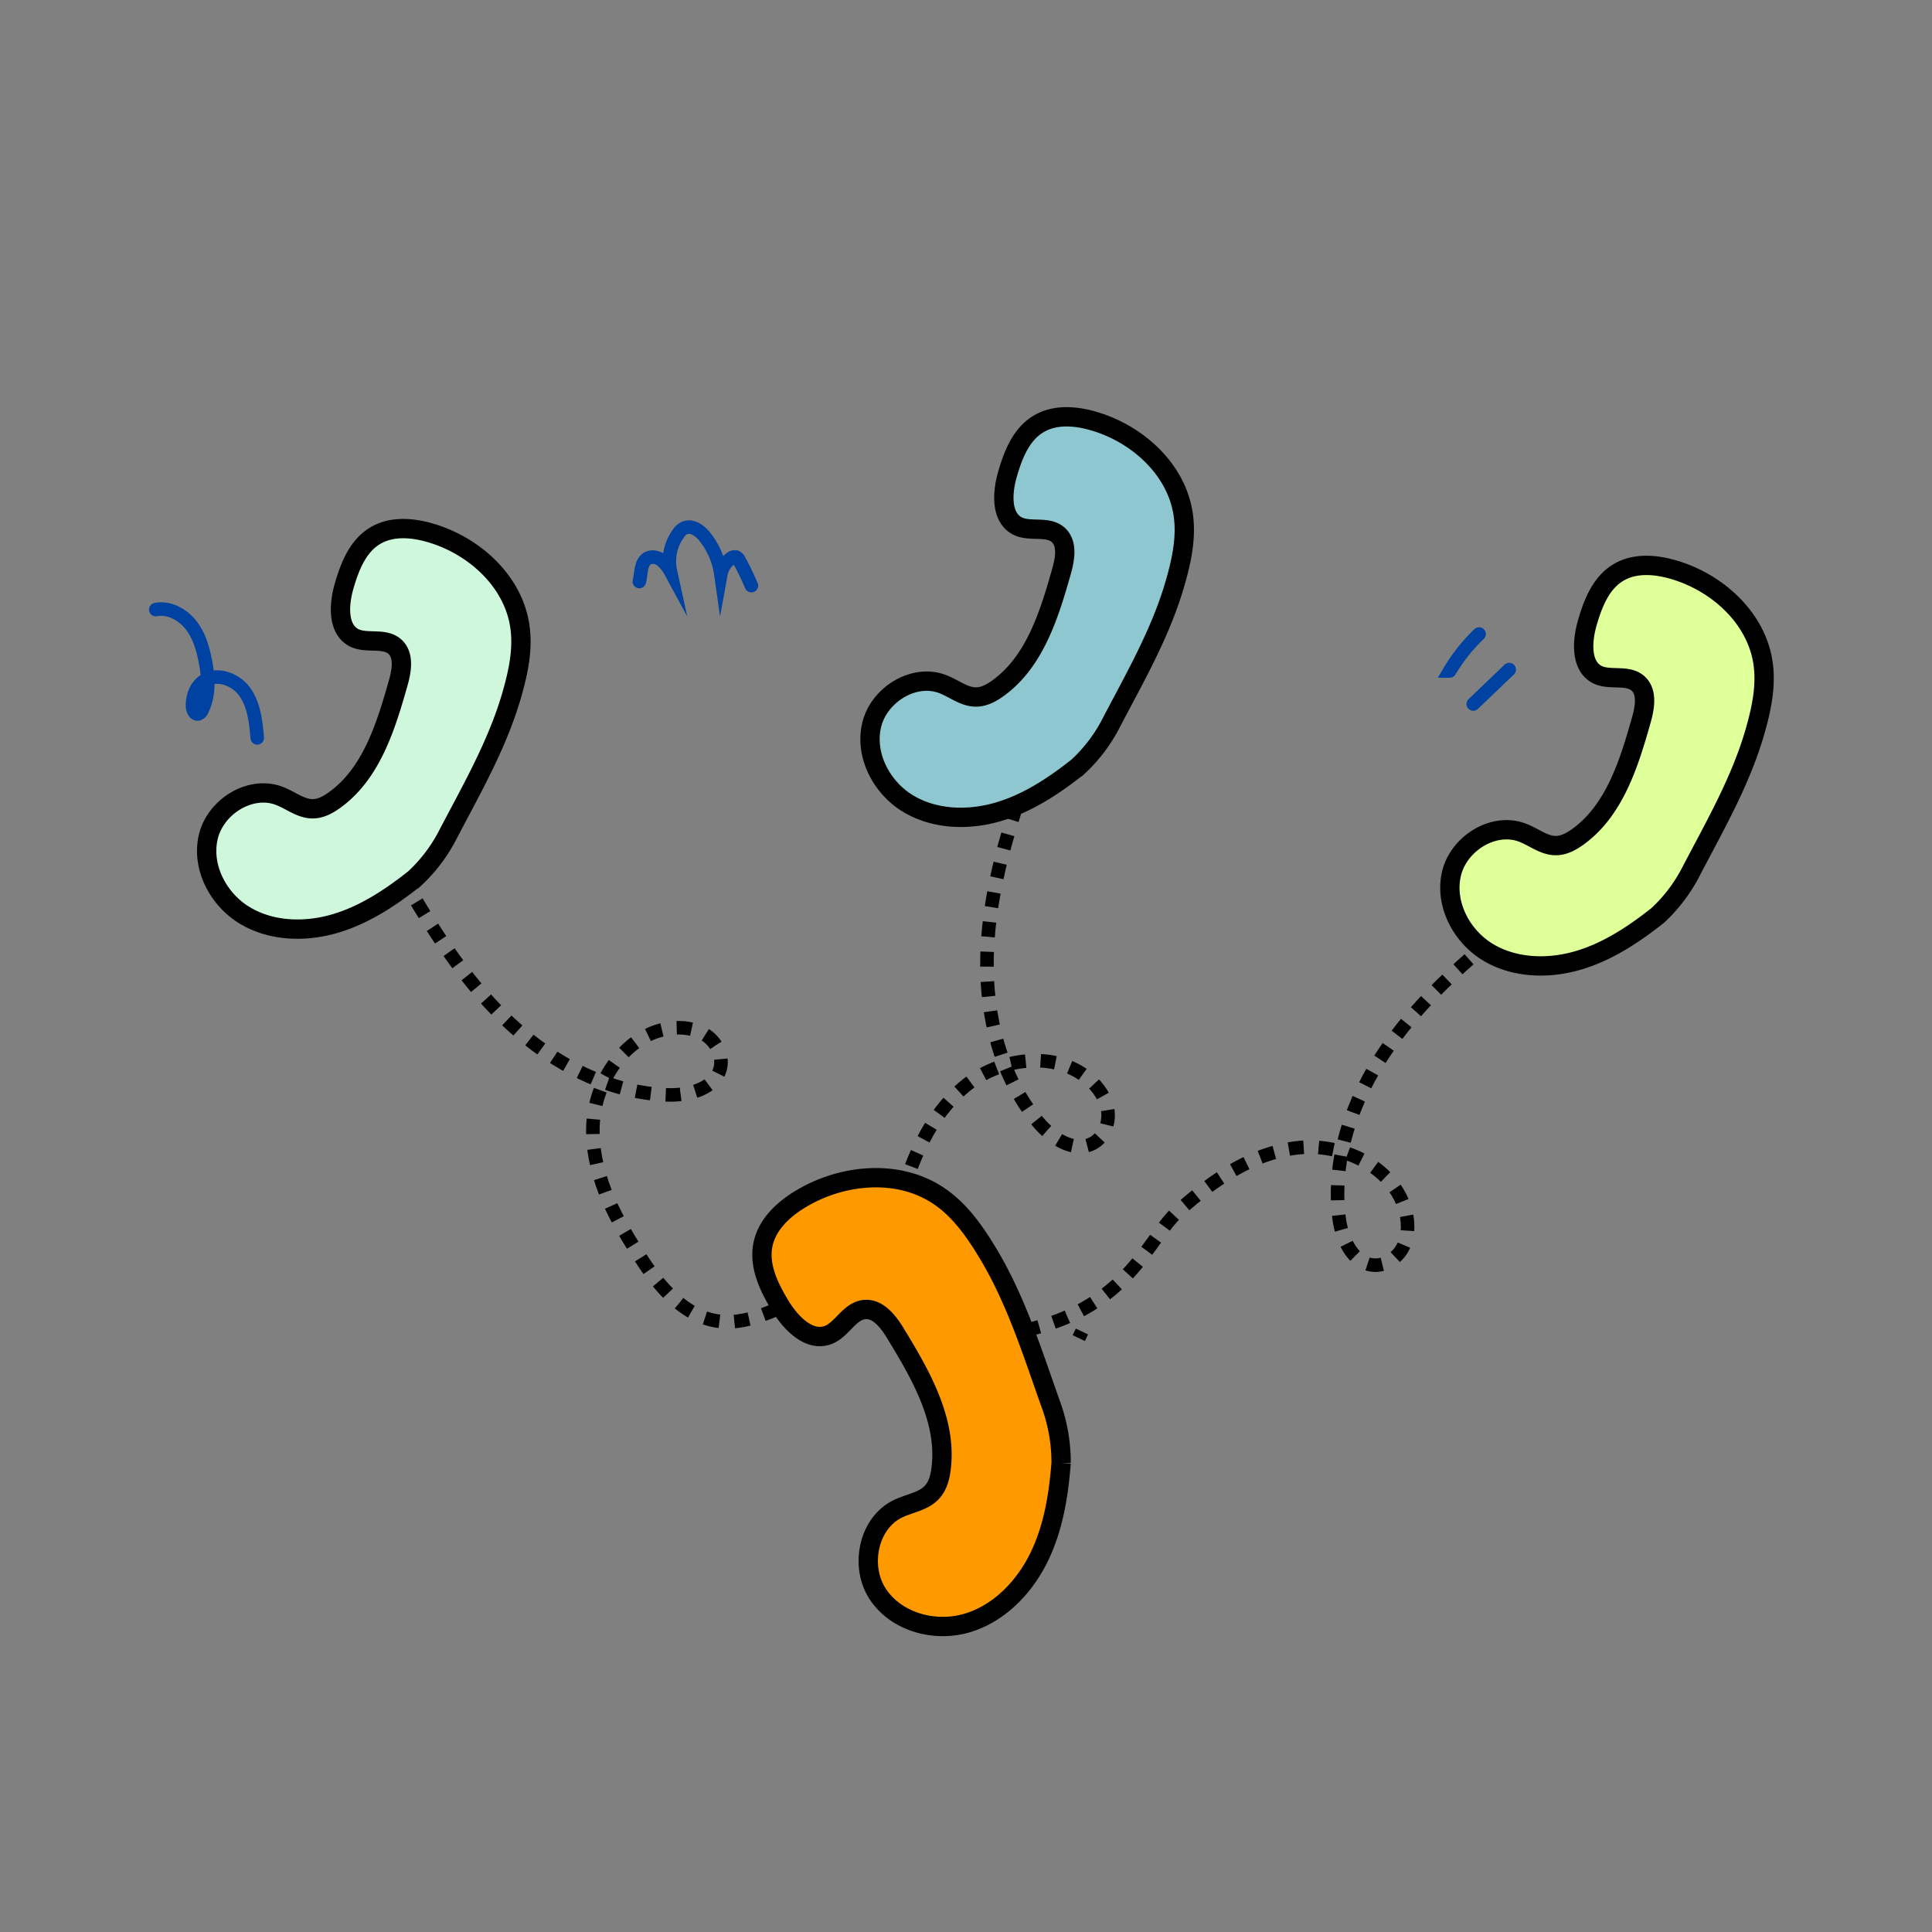 <svg xmlns="http://www.w3.org/2000/svg" id="Layer_1" data-name="Layer 1" viewBox="0 0 1000 1000"><rect x="0" y="0" width="1000" height="1000" fill="#808080" stroke="none"/><defs><style>.cls-1,.cls-2{fill:none;stroke:black;stroke-miterlimit:10;stroke-width:7px}.cls-2{stroke-dasharray:7.73 7.73}.cls-4{fill:#dfff99}</style></defs><path class="cls-1" d="M781.16 479.22c-1 .8-1.95 1.59-3 2.39"></path><path class="cls-2" d="M772.16 486.52c-20.57 17-40.19 35.42-55.09 57.46-17.1 25.18-27.75 55.92-24 86.19 1.32 11 7.06 23.93 18 24.66 6.51.45 12.73-4.11 15.46-10s2.53-12.84.66-19.1c-6.75-22.38-33.06-34.44-56.27-31.56s-43.49 16.94-60.9 32.52c-19.08 17-28.68 64.17-115.34 65.88"></path><path class="cls-1" d="m560 689.19-1.63 3.42M209.86 456.82c.63 1.15 1.28 2.17 1.91 3.32"></path><path class="cls-2" d="M215.72 466.81c13.68 22.9 28.95 45.08 48.49 63.13 22.32 20.71 51.1 35.86 81.59 36.77 11.08.35 24.71-3.37 27.09-14.11 1.43-6.37-2.14-13.21-7.51-16.78s-12.32-4.45-18.79-3.54c-23.13 3.3-39 27.48-39.69 50.87s10.2 45.54 23 65.1c43.46 71.75 78.5 11.17 98.92 26.42"></path><path class="cls-1" d="M529.75 406.06c-.45 1.24-.78 2.39-1.23 3.63"></path><path class="cls-2" d="M526.13 417.06c-8.11 25.41-14.64 51.54-15.25 78.13-.76 30.44 6.91 62.05 26.41 85.51 7.06 8.54 18.87 16.3 28.5 11 5.72-3.14 8.48-10.34 7.62-16.73s-4.82-12.18-9.78-16.43c-17.78-15.16-46.43-11.08-64.41 3.9s-27.4 37.77-33.62 60.29c6.22 26.63 4.14 26.57 6.22 52"></path><path d="M80.64 315.52c6.6-1.3 13.5 2.3 17.8 7.5s6.4 11.9 7.7 18.5c1.8 8.6 2.4 18-1.5 25.9a3.47 3.47 0 0 1-2 2.1c-1.9.4-2.9-2.1-3-4-.1-4.9 1.7-10.1 5.7-12.9 6.7-4.8 16.8-1.1 21.5 5.7s5.6 15.4 6.3 23.6m617.22-34.63a90.61 90.61 0 0 1 15.2-19.1m-3 36.2c6.2-5.9 12.4-11.9 18.6-17.8M330.92 301c1.1-4.2.5-9.8 4.3-12 2.2-1.2 5.1-.6 7.1.9a20.33 20.33 0 0 1 4.7 5.8 24.37 24.37 0 0 1 4-19.4 7.85 7.85 0 0 1 3.1-2.9c3.9-1.9 8.3 1.3 10.9 4.7a40.27 40.27 0 0 1 8.1 19.1 12.83 12.83 0 0 1 5.1-8.1 3.13 3.13 0 0 1 2.7-.8 3.72 3.72 0 0 1 1.7 1.8c2.3 4.2 4.4 8.6 6.3 13" style="stroke:#0042a2;stroke-linecap:round;stroke-miterlimit:10;stroke-width:7px;fill:none"></path><path class="cls-4" d="M231.06 433.45a267.52 267.52 0 0 0 34-74.37c3.24-11.35 5.76-23.25 4-35-3.4-23.21-23.49-41.52-46-48.18-9.37-2.79-20.09-3.76-28.64 1.26-9.32 5.42-13.51 16.36-16.46 26.73-2.63 9.44-3.22 22.08 5.57 26.34 6.45 3 15.13-.26 20.63 4.28 5.14 4.35 3.79 12.44 2 18.82-6.44 22.78-14 47.34-33.3 61-3.24 2.29-6.91 4.25-10.87 4.3-6.23.09-11.43-4.4-17.34-6.65-14.86-5.78-33 5.41-36.79 21s5 32.47 18.73 40.77 31.06 8.84 46.44 4.4 29-13.46 41.55-23.39"></path><path d="M231.06 433.45c12.62-24.26 26.53-48.05 34-74.37 3.24-11.35 5.76-23.25 4-35-3.4-23.21-23.49-41.52-46-48.18-9.37-2.79-20.09-3.76-28.64 1.26-9.32 5.42-13.51 16.36-16.46 26.73-2.63 9.44-3.22 22.08 5.57 26.34 6.45 3 15.13-.26 20.63 4.28 5.14 4.35 3.79 12.44 2 18.82-6.44 22.78-14 47.34-33.3 61-3.24 2.29-6.91 4.25-10.87 4.3-6.23.09-11.43-4.4-17.34-6.65-14.86-5.78-33 5.41-36.79 21s5 32.47 18.73 40.77 31.06 8.84 46.44 4.4 29-13.46 41.55-23.39a82.18 82.18 0 0 0 16.48-21.31Z" style="stroke-width:10px;fill:#cef7dc;stroke-miterlimit:10;stroke:black"></path><path class="cls-4" d="M574.41 375.59a267.52 267.52 0 0 0 34-74.37c3.24-11.35 5.76-23.25 4-35-3.4-23.21-23.49-41.52-46-48.18-9.37-2.79-20.09-3.76-28.64 1.26-9.32 5.42-13.51 16.36-16.46 26.73-2.63 9.44-3.22 22.08 5.57 26.34 6.45 3.05 15.13-.26 20.63 4.28 5.14 4.35 3.79 12.44 2 18.82-6.44 22.78-14 47.34-33.3 61-3.24 2.29-6.91 4.25-10.87 4.3-6.23.09-11.43-4.4-17.34-6.65-14.86-5.78-33 5.41-36.79 21s5 32.47 18.73 40.77 31.06 8.84 46.44 4.4 29-13.46 41.55-23.39"></path><path d="M574.41 375.59c12.62-24.26 26.53-48 34-74.37 3.24-11.35 5.76-23.25 4-35-3.4-23.21-23.49-41.52-46-48.18-9.37-2.79-20.09-3.76-28.64 1.26-9.32 5.42-13.51 16.36-16.46 26.73-2.63 9.44-3.22 22.08 5.57 26.34 6.45 3.05 15.13-.26 20.63 4.28 5.14 4.35 3.79 12.44 2 18.82-6.44 22.78-14 47.34-33.3 61-3.24 2.29-6.91 4.25-10.87 4.3-6.23.09-11.43-4.4-17.34-6.65-14.86-5.78-33 5.41-36.79 21s5 32.47 18.73 40.77 31.06 8.84 46.44 4.4 29-13.46 41.55-23.39a82.18 82.18 0 0 0 16.48-21.31Z" style="fill:#8ec7d0;stroke-width:10px;stroke-miterlimit:10;stroke:black"></path><path class="cls-4" d="M874.53 452.5a267.52 267.52 0 0 0 34-74.37c3.23-11.35 5.75-23.25 4-35-3.4-23.21-23.49-41.52-46-48.18-9.37-2.79-20.1-3.76-28.65 1.26-9.32 5.42-13.51 16.36-16.45 26.73-2.63 9.44-3.23 22.08 5.56 26.34 6.45 3 15.14-.26 20.64 4.28 5.14 4.35 3.79 12.44 2 18.82-6.43 22.78-14 47.34-33.29 61-3.24 2.29-6.92 4.25-10.88 4.3-6.22.09-11.43-4.4-17.33-6.65-14.86-5.78-33 5.41-36.79 21s5 32.47 18.72 40.77 31.07 8.84 46.45 4.4 29-13.46 41.55-23.39"></path><path d="M874.53 452.5c12.61-24.26 26.53-48.05 34-74.37 3.23-11.35 5.75-23.25 4-35-3.4-23.21-23.49-41.52-46-48.18-9.37-2.79-20.1-3.76-28.65 1.26-9.32 5.42-13.51 16.36-16.45 26.73-2.63 9.44-3.23 22.08 5.56 26.34 6.45 3 15.14-.26 20.64 4.28 5.14 4.35 3.79 12.44 2 18.82-6.43 22.78-14 47.34-33.29 61-3.24 2.29-6.92 4.25-10.88 4.3-6.22.09-11.43-4.4-17.33-6.65-14.86-5.78-33 5.41-36.79 21s5 32.47 18.72 40.77 31.07 8.84 46.45 4.4 29-13.46 41.55-23.39a82.42 82.42 0 0 0 16.47-21.31Z" style="stroke-width:10px;stroke-miterlimit:10;stroke:black;fill:none"></path><path class="cls-4" d="M544.54 728.67a286.71 286.71 0 0 0-33.72-80.84c-6.56-10.8-14.07-21.44-24.57-28.59-20.71-14.23-49.73-11.78-71.37 1.07-9 5.34-17.58 13.06-19.87 23.43-2.52 11.28 3 22.53 9 32.39 5.51 8.94 15 18.62 24.76 14.81 7.09-2.85 10.81-12.08 18.39-13.1 7.15-.87 12.53 6.08 16.23 12.14 13.22 21.64 27 45.5 23.68 70.56-.56 4.22-1.7 8.53-4.54 11.68-4.46 5-11.78 5.78-17.85 8.78-15.36 7.46-19.79 29.89-10.26 44.21s29.16 19.71 45.67 15 29.56-18 37.27-33.29 10.54-32.58 11.87-49.68"></path><path d="M544.54 728.67c-9.89-27.58-18.45-55.84-33.72-80.84-6.56-10.8-14.07-21.44-24.57-28.59-20.71-14.23-49.73-11.78-71.37 1.07-9 5.34-17.58 13.06-19.87 23.43-2.52 11.28 3 22.53 9 32.39 5.51 8.94 15 18.62 24.76 14.81 7.09-2.85 10.81-12.08 18.39-13.1 7.15-.87 12.53 6.08 16.23 12.14 13.22 21.64 27 45.5 23.68 70.56-.56 4.22-1.7 8.53-4.54 11.68-4.46 5-11.78 5.78-17.85 8.78-15.36 7.46-19.79 29.89-10.26 44.21s29.16 19.71 45.67 15 29.56-18 37.27-33.29 10.54-32.58 11.87-49.68a87.81 87.81 0 0 0-4.69-28.57Z" style="fill:#f90;stroke-width:10px;stroke-miterlimit:10;stroke:black"></path></svg>